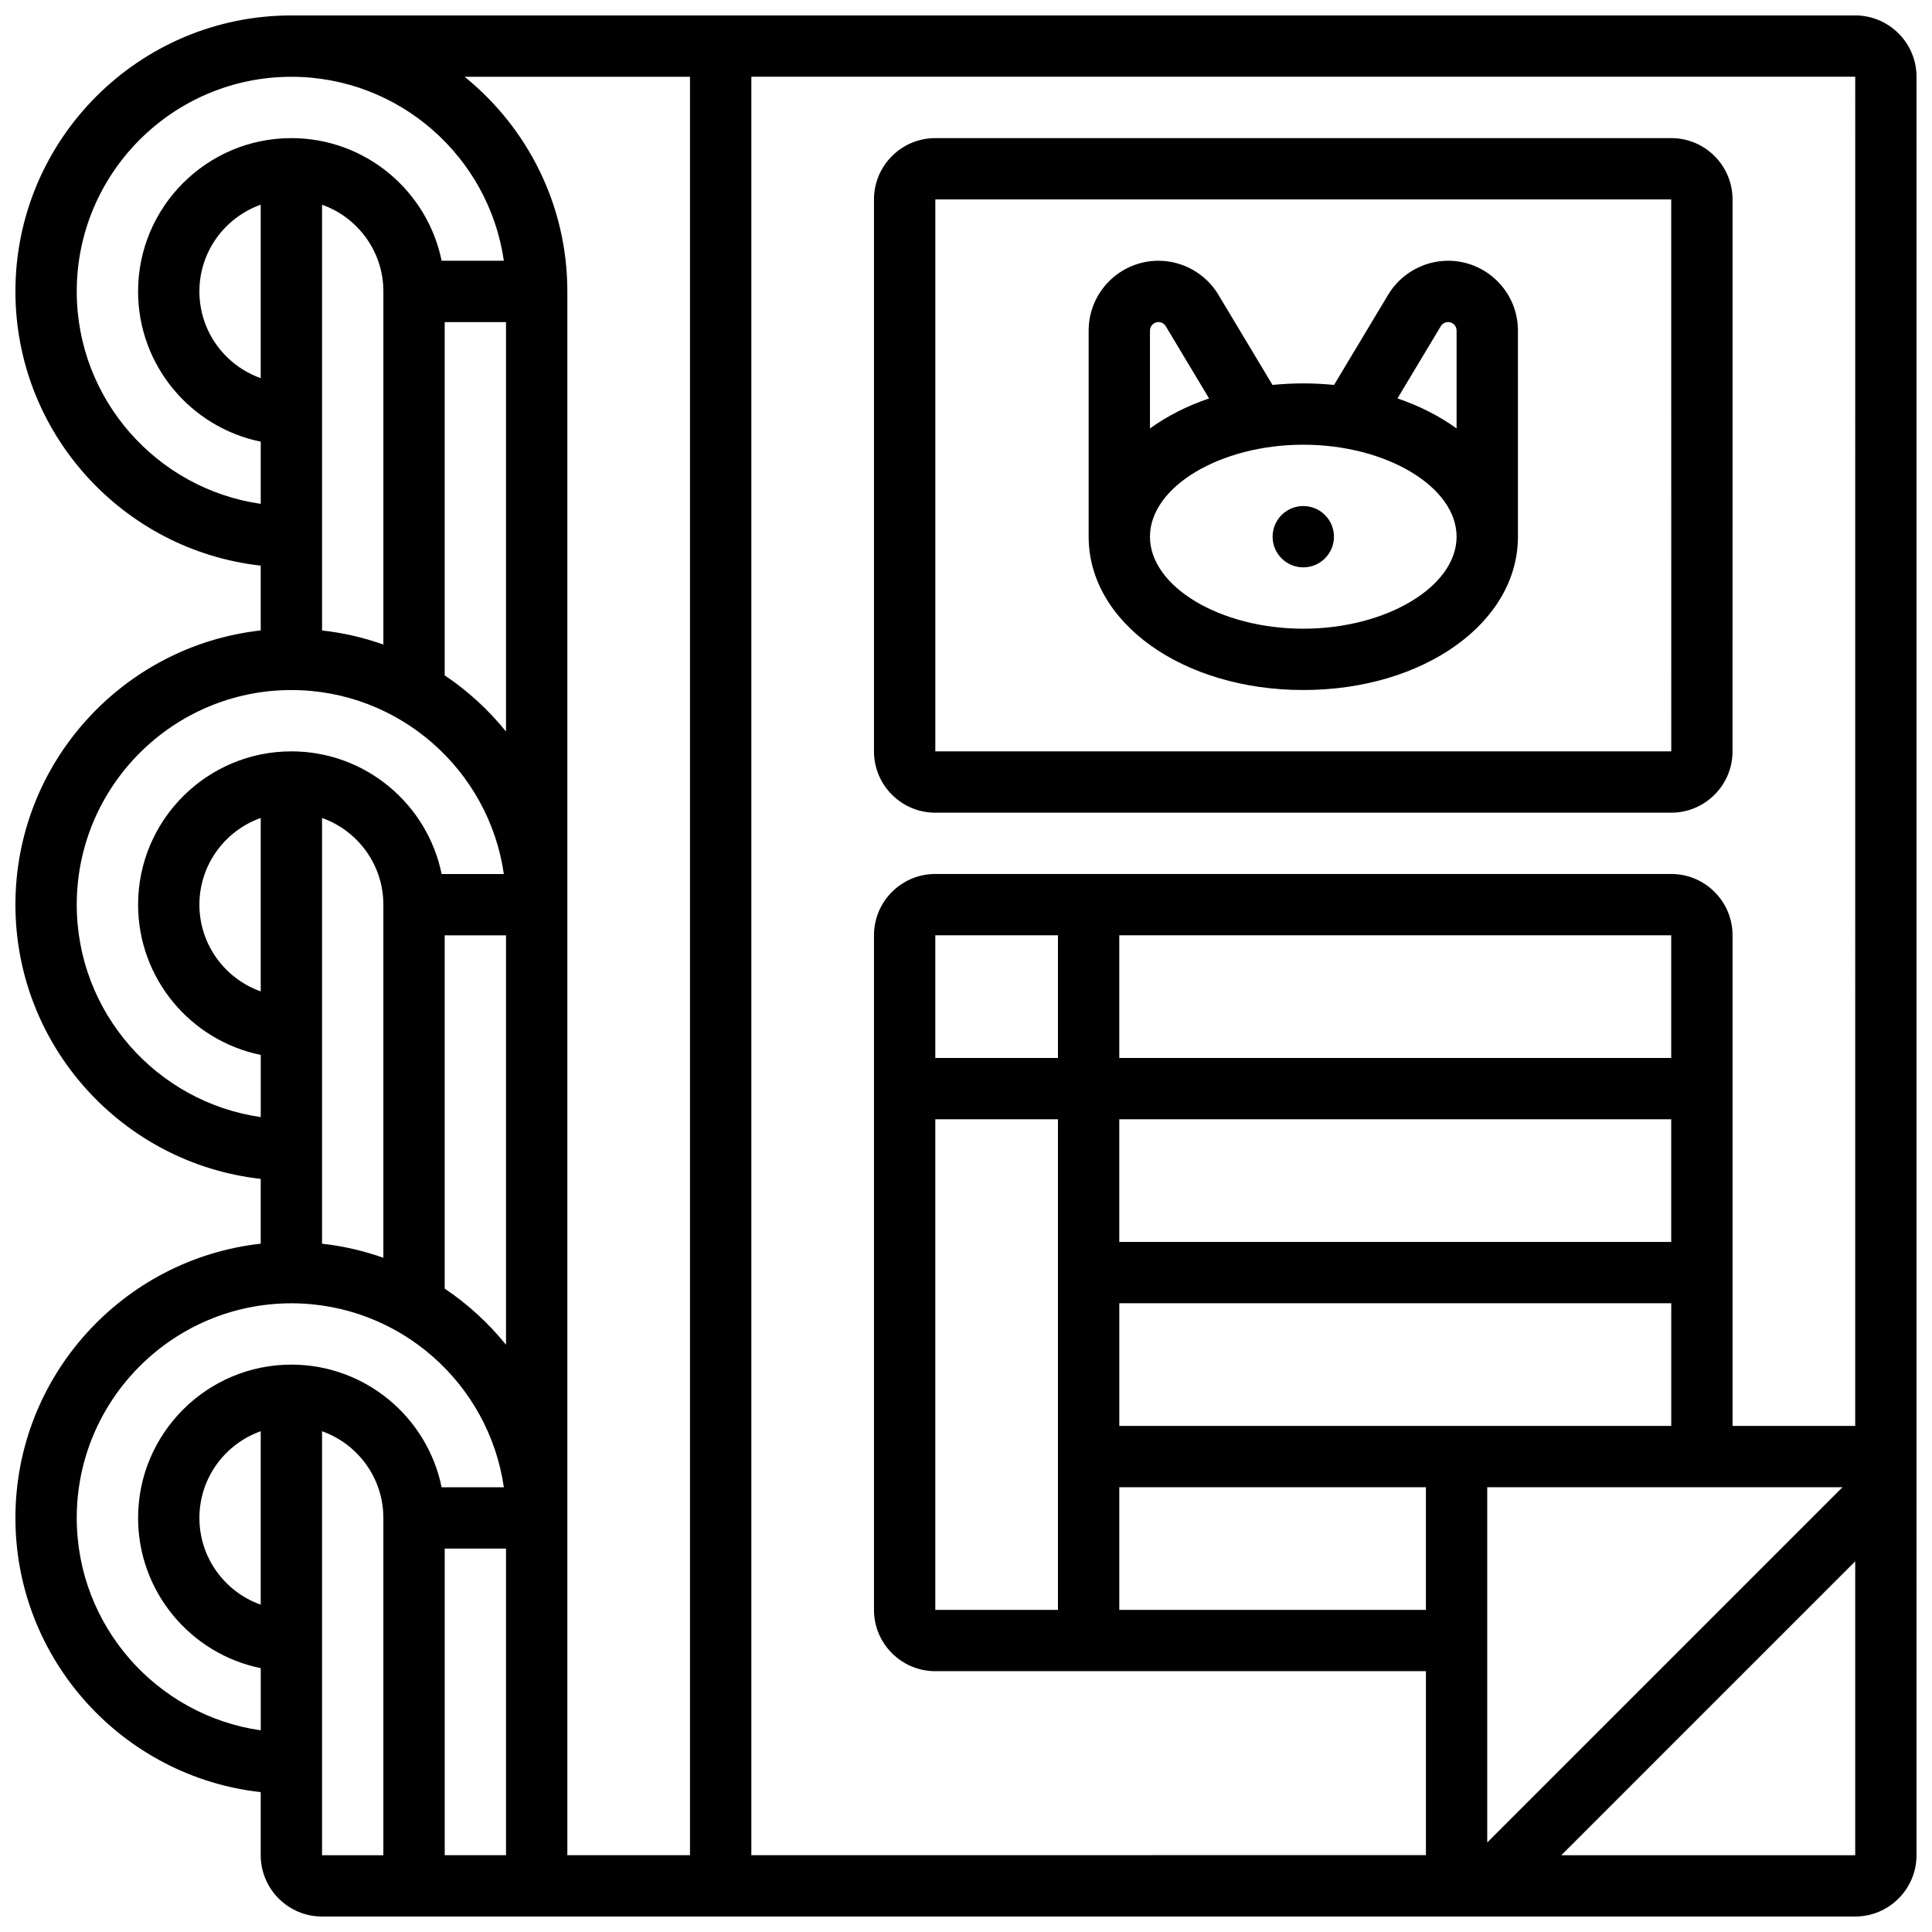 <?xml version="1.0" encoding="UTF-8"?>
<!-- Uploaded to: ICON Repo, www.iconrepo.com, Generator: ICON Repo Mixer Tools -->
<svg width="800px" height="800px" version="1.1" viewBox="144 144 512 512" xmlns="http://www.w3.org/2000/svg">
 <defs>
  <clipPath id="a">
   <path d="m148.09 148.09h503.81v503.81h-503.81z"/>
  </clipPath>
 </defs>
 <g clip-path="url(#a)">
  <path d="m635.65 148.09h-414.43c-40.324 0-73.133 32.809-73.133 73.133 0 37.578 28.492 68.613 65.008 72.672v17.176c-36.516 4.059-65.008 35.094-65.008 72.672s28.492 68.613 65.008 72.672v17.176c-36.516 4.059-65.008 35.094-65.008 72.672s28.492 68.613 65.008 72.672v16.715c0 8.961 7.293 16.25 16.25 16.25h406.3c8.961 0 16.25-7.293 16.25-16.25l0.004-471.31c0-8.957-7.289-16.25-16.25-16.25zm-105.64 373.79h-89.383v-32.504h146.27v32.504zm56.879-48.754h-146.27v-32.504h146.27zm0-48.758h-146.27v-32.504h146.27zm-162.52 0h-32.504v-32.504h32.504zm-32.504 16.254h32.504v130.02h-32.504zm48.758 97.512h81.258v32.504h-81.258zm97.512 0h94.145l-94.145 94.145zm97.512-16.254h-32.504v-130.02c0-8.961-7.293-16.25-16.25-16.25h-195.03c-8.961 0-16.25 7.293-16.25 16.25v178.77c0 8.961 7.293 16.25 16.25 16.25h130.02v48.754l-178.77 0.008v-471.31h292.54zm-308.79-357.54v471.3h-32.504v-414.42c0-22.957-10.641-43.465-27.238-56.883zm-48.754 390.05v81.258h-16.25v-81.258zm-65.008-147.66c-9.457-3.356-16.25-12.387-16.25-22.98s6.793-19.625 16.25-22.98zm16.25-45.961c9.457 3.356 16.25 12.387 16.25 22.98v93.578c-5.176-1.836-10.617-3.106-16.25-3.731zm32.504 31.105h16.25v108.5c-4.637-5.734-10.113-10.762-16.25-14.879zm-48.754-147.66c-9.457-3.356-16.254-12.387-16.254-22.98s6.793-19.625 16.25-22.98zm16.25-45.961c9.461 3.356 16.254 12.387 16.254 22.98v93.578c-5.176-1.836-10.617-3.106-16.25-3.731zm32.504 31.105h16.25v108.5c-4.637-5.734-10.113-10.762-16.25-14.879zm-97.512-8.125c0-31.363 25.516-56.883 56.883-56.883 28.605 0 52.348 21.227 56.305 48.754h-16.488c-3.777-18.52-20.195-32.5-39.816-32.5-22.402 0-40.629 18.227-40.629 40.629 0 19.621 13.98 36.039 32.504 39.812v16.48c-27.527-3.957-48.758-27.688-48.758-56.293zm0 162.52c0-31.363 25.516-56.883 56.883-56.883 28.605 0 52.348 21.227 56.305 48.754h-16.488c-3.777-18.523-20.191-32.504-39.812-32.504-22.402 0-40.629 18.227-40.629 40.629 0 19.621 13.98 36.039 32.504 39.812v16.48c-27.531-3.953-48.762-27.684-48.762-56.289zm0 162.52c0-31.363 25.516-56.883 56.883-56.883 28.605 0 52.348 21.227 56.305 48.754h-16.488c-3.777-18.523-20.191-32.504-39.812-32.504-22.402 0-40.629 18.227-40.629 40.629 0 19.621 13.98 36.039 32.504 39.812v16.48c-27.531-3.953-48.762-27.684-48.762-56.289zm48.758-22.98v45.961c-9.457-3.356-16.25-12.387-16.25-22.98-0.004-10.594 6.793-19.625 16.25-22.98zm16.25 0c9.457 3.356 16.25 12.387 16.25 22.98v89.383l-16.25 0.004zm328.41 112.37 77.895-77.895v77.895z"/>
 </g>
 <path d="m391.87 359.37h195.02c8.961 0 16.25-7.293 16.25-16.25l0.004-146.27c0-8.961-7.293-16.25-16.25-16.25h-195.03c-8.961 0-16.25 7.293-16.25 16.25v146.27c0 8.965 7.289 16.254 16.25 16.254zm0-162.52h195.02l0.012 146.27h-0.012l-195.02 0.004z"/>
 <path d="m497.51 286.23c0 4.488-3.641 8.125-8.129 8.125-4.488 0-8.125-3.637-8.125-8.125s3.637-8.125 8.125-8.125c4.488 0 8.129 3.637 8.129 8.125"/>
 <path d="m527.76 213.1c-6.461 0-12.543 3.441-15.867 8.984l-14.355 23.926c-2.656-0.262-5.379-0.406-8.156-0.406-2.777 0-5.496 0.145-8.156 0.406l-14.355-23.926c-3.324-5.539-9.402-8.984-15.867-8.984-10.203 0-18.5 8.301-18.5 18.504v54.629c0 22.781 24.984 40.629 56.883 40.629 31.895 0 56.883-17.848 56.883-40.629l-0.004-54.629c0-10.203-8.301-18.504-18.504-18.504zm-1.93 17.344c0.402-0.676 1.145-1.094 1.93-1.094 1.242 0 2.25 1.008 2.25 2.25v25.941c-4.504-3.254-9.789-5.957-15.664-7.961zm-74.828-1.094c0.785 0 1.527 0.418 1.93 1.094l11.484 19.141c-5.879 2.004-11.16 4.703-15.664 7.961v-25.941c0-1.242 1.012-2.254 2.25-2.254zm38.379 81.262c-22.023 0-40.629-11.164-40.629-24.379s18.605-24.379 40.629-24.379c22.023 0 40.629 11.164 40.629 24.379 0.004 13.215-18.605 24.379-40.629 24.379z"/>
</svg>